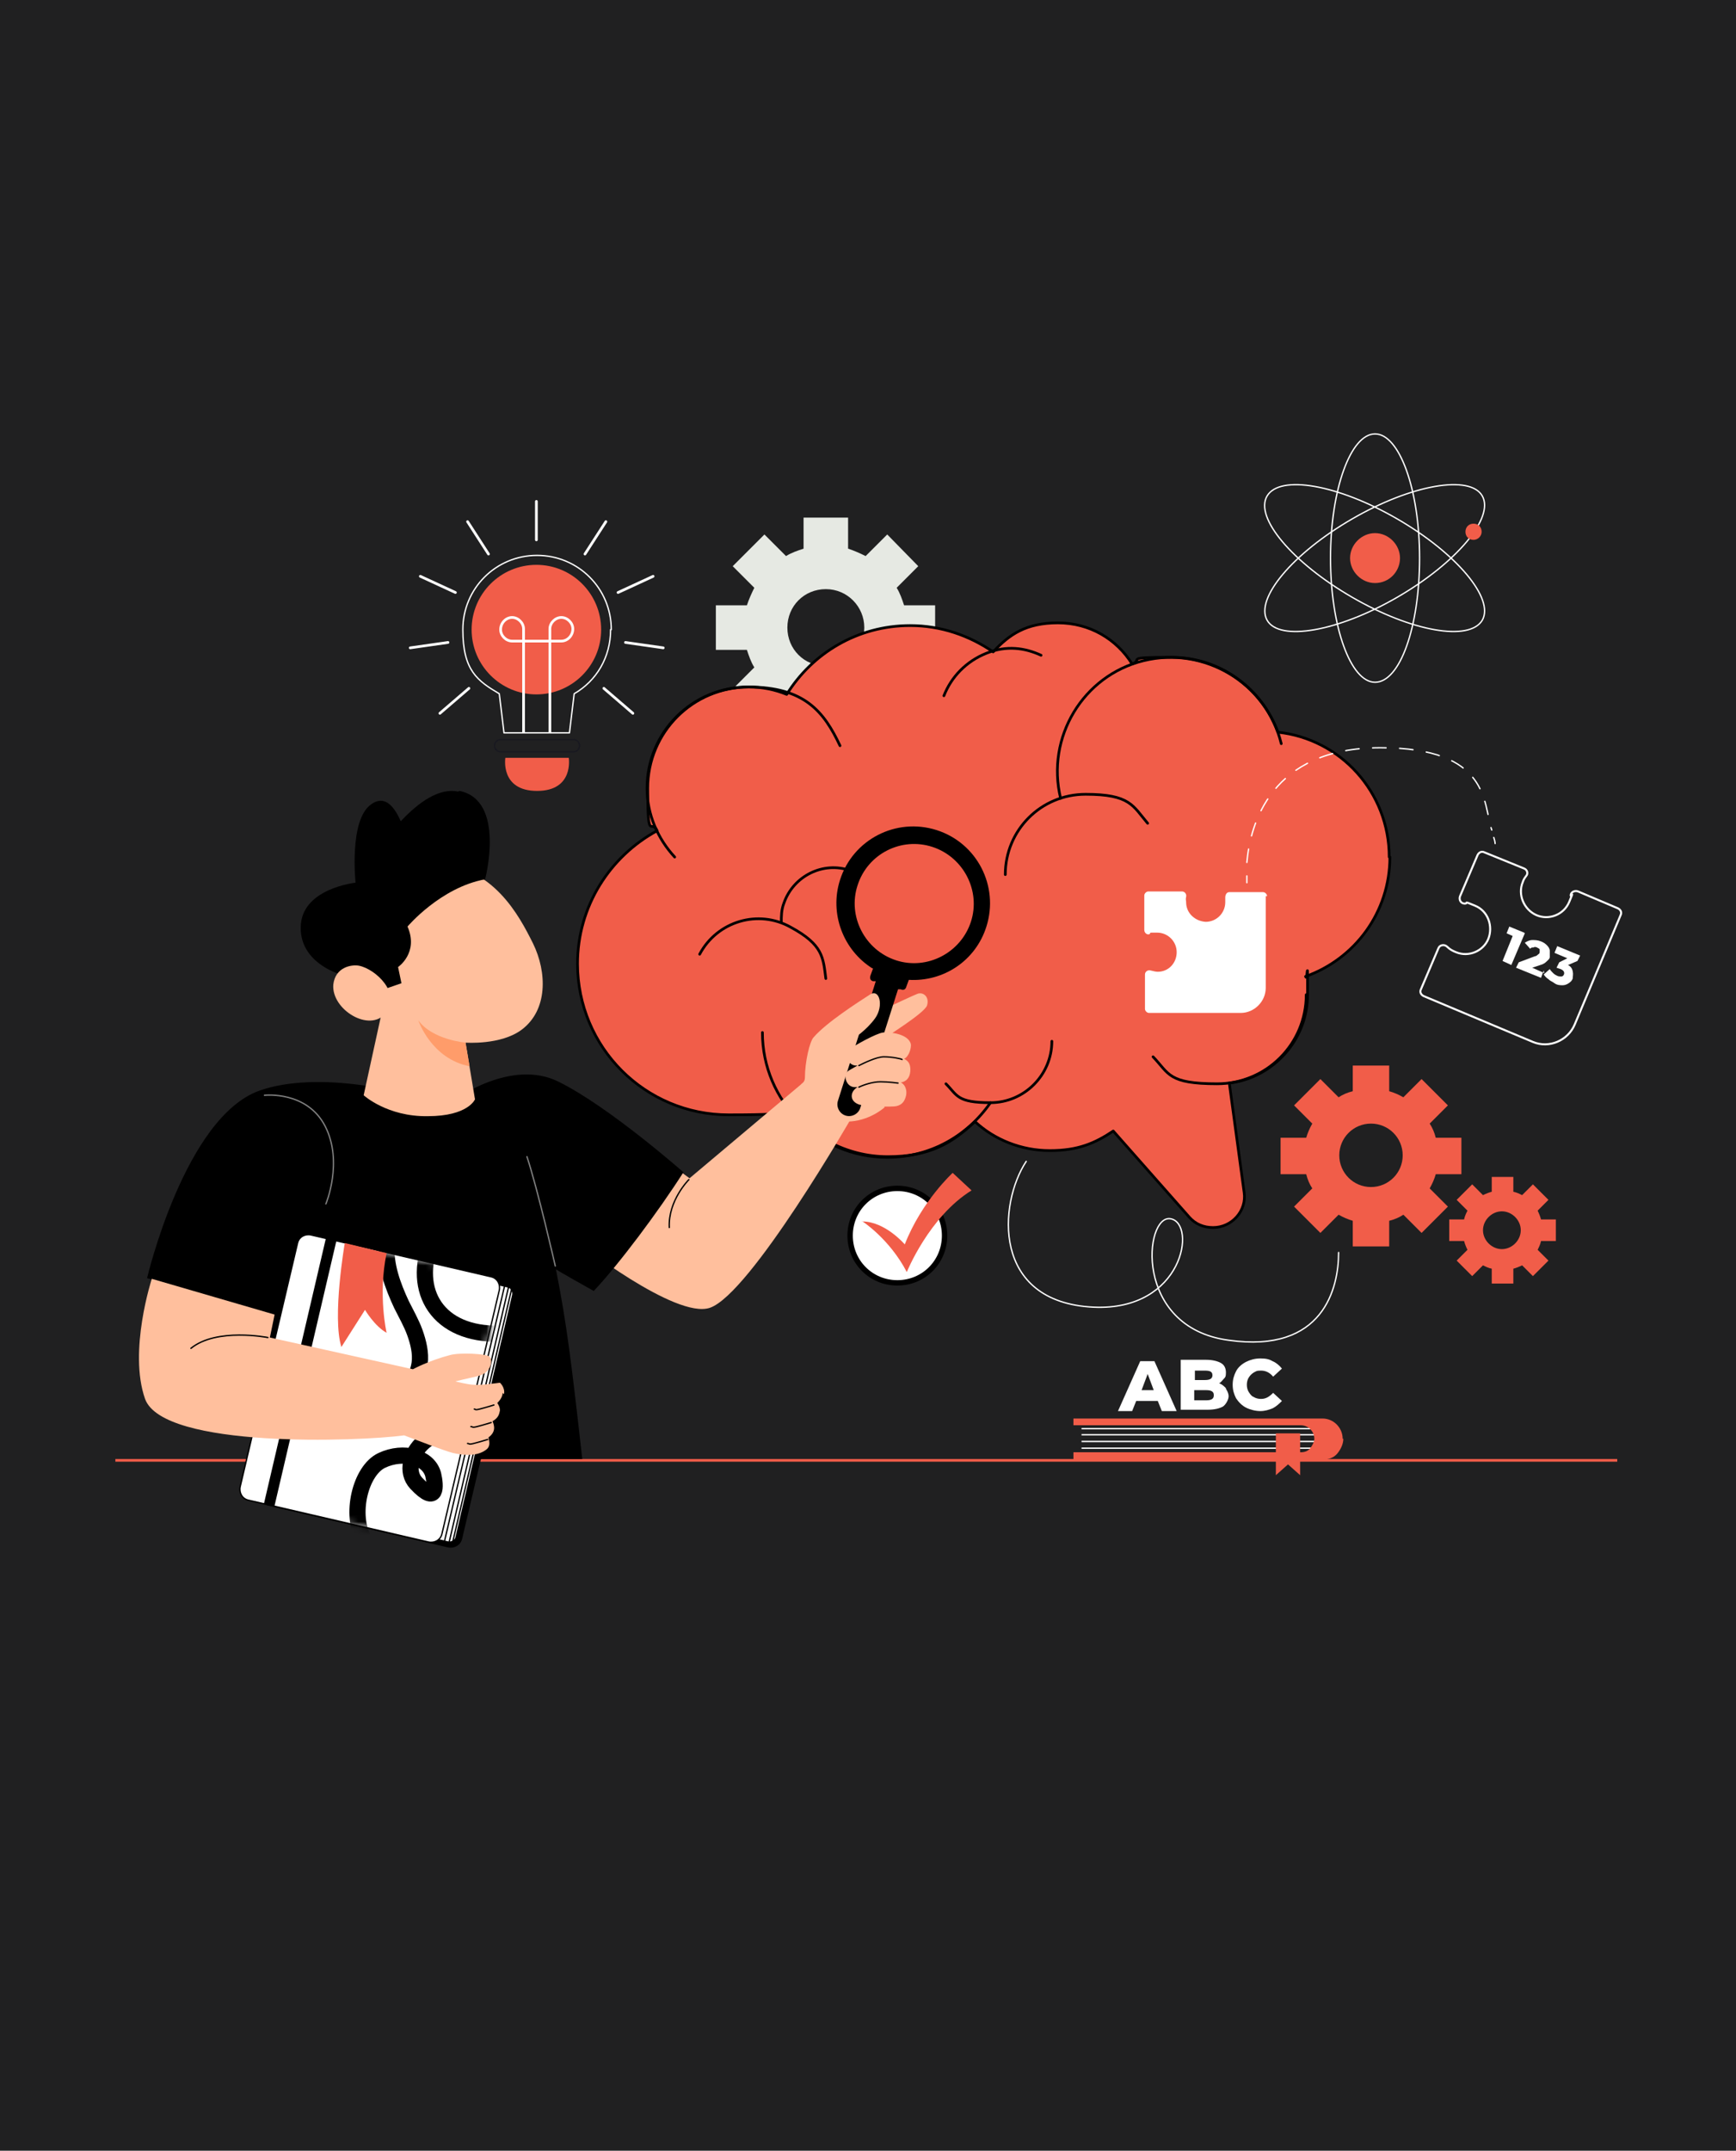 <?xml version="1.0" encoding="UTF-8"?>
<svg xmlns="http://www.w3.org/2000/svg" version="1.1" xmlns:xlink="http://www.w3.org/1999/xlink" viewBox="0 0 257.3 318.7">
  <defs>
    <style>
      .cls-1 {
        fill: #ffbf9d;
      }

      .cls-2 {
        stroke-width: .8px;
      }

      .cls-2, .cls-3, .cls-4, .cls-5, .cls-6, .cls-7, .cls-8, .cls-9 {
        stroke: #000;
      }

      .cls-2, .cls-10, .cls-11, .cls-4, .cls-5, .cls-12, .cls-13, .cls-14, .cls-15, .cls-7, .cls-8, .cls-16, .cls-9 {
        stroke-linecap: round;
      }

      .cls-2, .cls-10, .cls-11, .cls-5, .cls-12, .cls-17, .cls-14, .cls-15, .cls-7, .cls-8, .cls-16, .cls-9, .cls-18 {
        stroke-linejoin: round;
      }

      .cls-2, .cls-19, .cls-8 {
        fill: #fff;
      }

      .cls-3 {
        stroke-width: 1.6px;
      }

      .cls-3, .cls-10, .cls-11, .cls-4, .cls-5, .cls-12, .cls-13, .cls-17, .cls-14, .cls-6, .cls-15, .cls-16, .cls-9, .cls-20, .cls-18 {
        fill: none;
      }

      .cls-3, .cls-4, .cls-13, .cls-6, .cls-20 {
        stroke-miterlimit: 10;
      }

      .cls-10 {
        stroke: #181820;
      }

      .cls-10, .cls-12, .cls-13, .cls-14, .cls-7, .cls-8, .cls-16, .cls-9, .cls-18 {
        stroke-width: .2px;
      }

      .cls-11, .cls-4, .cls-5, .cls-17, .cls-20 {
        stroke-width: .4px;
      }

      .cls-11, .cls-12, .cls-13, .cls-17, .cls-14, .cls-15, .cls-18 {
        stroke: #fff;
      }

      .cls-21 {
        mask: url(#mask);
      }

      .cls-12 {
        stroke-dasharray: 2 2;
      }

      .cls-22 {
        fill: #202021;
      }

      .cls-6 {
        stroke-width: 2.4px;
      }

      .cls-23 {
        fill: #e6e9e3;
      }

      .cls-15 {
        stroke-width: .3px;
      }

      .cls-16 {
        stroke: gray;
      }

      .cls-24 {
        fill: #f15d49;
      }

      .cls-20 {
        stroke: #f15d49;
      }

      .cls-25 {
        fill: #ff9c6a;
      }
    </style>
    <mask id="mask" x="35.6" y="183" width="40.3" height="45.9" maskUnits="userSpaceOnUse">
      <g id="mask-2" data-name="mask">
        <g id="mask-2">
          <g id="mask0_75_156">
            <path class="cls-19" d="M72.8,189.2l-26.7-6.2c-.9-.2-1.8.3-2,1.2l-8.5,36.1c-.2.9.3,1.8,1.2,2l26.7,6.2c.9.2,1.8-.3,2-1.2l8.5-36.1c.2-.9-.3-1.8-1.2-2Z"/>
          </g>
        </g>
      </g>
    </mask>
  </defs>
  <!-- Generator: Adobe Illustrator 28.7.7, SVG Export Plug-In . SVG Version: 1.2.0 Build 194)  -->
  <g>
    <g id="Layer_1">
      <rect class="cls-22" width="257.3" height="318.7"/>
      <path class="cls-20" d="M17.1,216.4h222.6"/>
      <path class="cls-23" d="M138.6,96.3v-6.6h-4.6c-.3-.9-.6-1.8-1.1-2.6l3.2-3.2-4.6-4.7-3.2,3.2c-.8-.4-1.7-.8-2.6-1.1v-4.6h-6.6v4.6c-.9.3-1.8.6-2.6,1.1l-3.2-3.2-4.7,4.7,3.2,3.2c-.4.8-.8,1.7-1.1,2.6h-4.6v6.6h4.6c.3.9.6,1.8,1.1,2.6l-3.2,3.2,4.7,4.7,3.2-3.2c.8.4,1.7.8,2.6,1.1v4.6h6.6v-4.6c.9-.3,1.8-.6,2.6-1.1l3.2,3.2,4.6-4.7-3.2-3.2c.4-.8.8-1.7,1.1-2.6h4.6ZM122.4,98.7c-3.2,0-5.7-2.5-5.7-5.7s2.5-5.7,5.7-5.7,5.7,2.6,5.7,5.7-2.5,5.7-5.7,5.7Z"/>
      <path class="cls-24" d="M216.6,174v-5.4h-3.8c-.2-.8-.5-1.5-.9-2.1l2.7-2.7-3.9-3.9-2.7,2.7c-.7-.4-1.4-.7-2.1-.9v-3.8h-5.4v3.8c-.8.2-1.5.5-2.1.9l-2.7-2.7-3.9,3.9,2.7,2.7c-.4.7-.7,1.4-.9,2.1h-3.8v5.4h3.8c.2.8.5,1.5.9,2.1l-2.7,2.7,3.9,3.9,2.7-2.7c.7.4,1.4.7,2.1.9v3.8h5.4v-3.8c.8-.2,1.5-.5,2.1-.9l2.7,2.7,3.9-3.9-2.7-2.7c.4-.7.7-1.4.9-2.1h3.8ZM203.2,175.9c-2.6,0-4.7-2.1-4.7-4.7s2.1-4.7,4.7-4.7,4.7,2.1,4.7,4.7-2.1,4.7-4.7,4.7Z"/>
      <path class="cls-24" d="M230.6,183.9v-3.2h-2.2c-.1-.4-.3-.9-.5-1.3l1.6-1.6-2.3-2.3-1.6,1.6c-.4-.2-.8-.4-1.3-.5v-2.2h-3.2v2.2c-.4.1-.9.3-1.3.5l-1.6-1.6-2.3,2.3,1.6,1.6c-.2.4-.4.8-.5,1.3h-2.2v3.2h2.2c.1.4.3.9.5,1.3l-1.6,1.6,2.3,2.3,1.6-1.6c.4.2.8.4,1.3.5v2.2h3.2v-2.2c.4-.1.9-.3,1.3-.5l1.6,1.6,2.3-2.3-1.6-1.6c.2-.4.4-.8.5-1.3h2.2ZM222.6,185.1c-1.5,0-2.8-1.3-2.8-2.8s1.3-2.8,2.8-2.8,2.8,1.3,2.8,2.8-1.3,2.8-2.8,2.8Z"/>
      <path class="cls-24" d="M79.5,102.9c5.3,0,9.6-4.3,9.6-9.6s-4.3-9.6-9.6-9.6-9.6,4.3-9.6,9.6,4.3,9.6,9.6,9.6Z"/>
      <path class="cls-14" d="M90.6,93.3c0-6.1-4.9-11-11-11s-11,4.9-11,11,2.2,7.6,5.4,9.5l.7,5.8h9.7l.7-5.8c3.3-1.9,5.4-5.4,5.4-9.5h0,0Z"/>
      <path class="cls-10" d="M85,109.6h-10.8c-.5,0-.9.4-.9.9h0c0,.5.4.9.9.9h10.8c.5,0,.9-.4.9-.9h0c0-.5-.4-.9-.9-.9Z"/>
      <path class="cls-24" d="M84.3,112.3h-9.4s-.8,4.9,4.7,4.9,4.7-4.9,4.7-4.9h0Z"/>
      <path class="cls-17" d="M81.5,108.6v-15.4c0-.9.8-1.7,1.7-1.7s1.7.8,1.7,1.7h0c0,1-.8,1.8-1.7,1.8h-7.3c-.9,0-1.7-.8-1.7-1.7h0c0-1,.8-1.8,1.7-1.8s1.7.8,1.7,1.7v15.4"/>
      <path class="cls-11" d="M79.5,80v-5.7"/>
      <path class="cls-11" d="M86.7,82.1l3.1-4.8"/>
      <path class="cls-11" d="M91.6,87.8l5.2-2.4"/>
      <path class="cls-11" d="M92.7,95.2l5.6.8"/>
      <path class="cls-11" d="M89.5,102l4.3,3.7"/>
      <path class="cls-11" d="M72.4,82.1l-3.1-4.8"/>
      <path class="cls-11" d="M67.5,87.8l-5.2-2.4"/>
      <path class="cls-11" d="M66.4,95.2l-5.6.8"/>
      <path class="cls-11" d="M69.5,102l-4.3,3.7"/>
      <path class="cls-13" d="M203.8,101.1c3.7,0,6.6-8.2,6.6-18.4s-3-18.4-6.6-18.4-6.6,8.2-6.6,18.4,3,18.4,6.6,18.4Z"/>
      <path class="cls-13" d="M219.7,91.9c1.8-3.2-3.8-9.9-12.6-15s-17.4-6.6-19.3-3.4,3.8,9.9,12.6,15,17.4,6.6,19.3,3.4Z"/>
      <path class="cls-13" d="M207.1,88.5c8.8-5.1,14.4-11.8,12.6-15s-10.5-1.7-19.3,3.4c-8.8,5.1-14.4,11.8-12.6,15,1.8,3.2,10.5,1.7,19.3-3.4Z"/>
      <path class="cls-24" d="M203.8,86.4c2.1,0,3.7-1.7,3.7-3.7s-1.7-3.7-3.7-3.7-3.7,1.7-3.7,3.7,1.7,3.7,3.7,3.7Z"/>
      <path class="cls-24" d="M218.4,80c.6,0,1.2-.5,1.2-1.2s-.5-1.2-1.2-1.2-1.2.5-1.2,1.2.5,1.2,1.2,1.2Z"/>
      <path class="cls-2" d="M133,190.1c3.9,0,7-3.1,7-7s-3.1-7-7-7-7,3.1-7,7,3.1,7,7,7h0Z"/>
      <path class="cls-24" d="M127.7,180.9s4.1,2.6,6.7,7.6c0,0,3.3-8.2,9.6-12.1l-2.8-2.6s-4.6,4.2-7.1,10.6c0,0-2.9-3.4-6.3-3.4h0,0Z"/>
      <path class="cls-19" d="M171.6,207.6h-3.2l-.6,1.5h-2.1l3.3-7.4h2.1l3.3,7.4h-2.2l-.6-1.5h0,0ZM171,206l-.9-2.4-.9,2.4h1.9Z"/>
      <path class="cls-19" d="M181.7,205.8c.2.3.4.7.4,1.1s-.3,1.1-.8,1.5c-.5.3-1.3.5-2.3.5h-4v-7.4h3.8c.9,0,1.7.2,2.2.5s.7.8.7,1.4-.1.7-.3.9-.4.5-.7.7c.4.1.7.4,1,.7h0ZM177.1,203.1v1.4h1.5c.7,0,1.1-.2,1.1-.7s-.3-.7-1.1-.7h-1.5ZM179.9,206.7c0-.5-.4-.7-1.1-.7h-1.8v1.5h1.8c.7,0,1.1-.2,1.1-.7h0Z"/>
      <path class="cls-19" d="M184.7,208.6c-.6-.3-1.1-.8-1.5-1.4-.3-.6-.5-1.2-.5-2s.2-1.4.5-2c.3-.6.9-1.1,1.5-1.4s1.3-.5,2.1-.5,1.3.1,1.8.4c.5.2,1,.6,1.4,1.1l-1.3,1.2c-.5-.6-1.1-.9-1.8-.9s-.7.1-1.1.3c-.3.2-.5.4-.7.7-.2.3-.3.7-.3,1.1s.1.8.3,1.1c.2.3.4.6.7.7.3.2.7.3,1.1.3.7,0,1.2-.3,1.8-.9l1.3,1.2c-.4.4-.8.8-1.4,1.1-.5.2-1.1.4-1.8.4s-1.5-.2-2.1-.5h0s0,0,0,0Z"/>
      <path class="cls-19" d="M226,138.3l-2,4.7-1.3-.6,1.5-3.7-.9-.4.4-1,2.2.9h0Z"/>
      <path class="cls-19" d="M228.8,143.8l-.4,1.1-3.7-1.5.4-.8,2.4-.9c.2,0,.4-.2.5-.3.1,0,.2-.2.2-.3,0-.1,0-.3,0-.4,0-.1-.2-.2-.4-.3s-.4-.1-.5,0c-.2,0-.4,0-.5.2l-.8-.9c.3-.2.7-.4,1.1-.4.4,0,.8,0,1.3.2s.7.4.9.6c.2.2.4.5.4.8,0,.3,0,.6,0,.9,0,.3-.3.5-.5.7s-.5.4-.9.5l-1.2.4,1.8.8h0c0,0,0,0,0,0h0Z"/>
      <path class="cls-19" d="M233.1,144c.1.3,0,.7,0,1-.1.3-.3.5-.6.7s-.6.3-.9.3-.8,0-1.2-.3-.6-.3-.9-.6c-.3-.2-.5-.4-.7-.7l.9-.8c.1.2.3.4.5.6.2.2.4.3.6.4s.4.1.6.1.3-.1.4-.3c.1-.3,0-.6-.5-.8l-.6-.2.4-.8,1.2-.6-1.9-.8.4-1,3.4,1.4-.4.8-1.4.6c.4.2.6.5.7.9h0s0,0,0,0h0Z"/>
      <path class="cls-15" d="M240.2,135.6l-6.8,16.2c-1,2.4-3.8,3.6-6.2,2.6l-16.2-6.8c-.4-.2-.6-.6-.4-1l2.6-6.1c.2-.5.9-.6,1.3-.2s.8.6,1.3.8c1.9.8,4.1-.2,4.8-2s0-4.1-2-4.9c-1.9-.8-.9-.3-1.5-.3s-.9-.6-.7-1.1l2.6-6.1c.2-.4.6-.6,1-.4l5.9,2.4c.5.2.6.8.3,1.1-.3.4-.4.6-.5.9-.8,1.9.2,4.1,2,4.9s4.1,0,4.9-2c.8-1.9.2-.6.2-.9,0-.5.6-.8,1.1-.6l5.9,2.5c.4.2.6.6.4,1h0Z"/>
      <path class="cls-24" d="M205.9,127c0-9.6-7.2-17.5-16.5-18.5-2.4-6.5-8.5-11.1-15.8-11.1s-4,.3-5.8,1c-2.3-3.7-6.3-6.1-11-6.1s-7.2,1.7-9.6,4.3c-3.5-2.4-7.7-3.9-12.3-3.9-7.8,0-14.5,4.1-18.3,10.2-1.7-.7-3.6-1.1-5.6-1.1-8.3,0-15,6.7-15,15s.5,4.4,1.4,6.3c-7,3.8-11.8,11.2-11.8,19.7,0,12.4,10,22.4,22.4,22.4s5.9-.6,8.5-1.7c3.3,4.8,8.9,7.9,15.1,7.9s9.5-2,12.9-5.2c2.9,2.7,6.9,4.3,11.1,4.3s6.7-1.1,9.4-2.9l11.3,12.8c.9,1,2.1,1.5,3.5,1.5,2.8,0,5-2.5,4.6-5.2l-2.2-16.2c6.5-.8,11.6-6.4,11.6-13.1s0-1.8-.3-2.7c7.3-2.6,12.5-9.5,12.5-17.7h0Z"/>
      <path class="cls-4" d="M193.6,147.4c0,7.3-5.9,13.2-13.2,13.2s-7.1-1.5-9.5-4"/>
      <path class="cls-4" d="M146.8,163.4c-3.4,4.9-8.9,8.1-15.3,8.1-10.2,0-18.5-8.3-18.5-18.5"/>
      <path class="cls-4" d="M100,127c-2.5-2.7-4.1-6.3-4.1-10.2,0-8.3,6.7-15,15-15s11.2,3.6,13.6,8.7"/>
      <path class="cls-4" d="M157.2,118.3c-2.2-9,3.3-18.2,12.3-20.4,9-2.2,18.2,3.3,20.4,12.3"/>
      <path class="cls-5" d="M205.9,127c0-9.6-7.2-17.5-16.5-18.5-2.4-6.5-8.5-11.1-15.8-11.1s-4,.3-5.8,1c-2.3-3.7-6.3-6.1-11-6.1s-7.2,1.7-9.6,4.3c-3.5-2.4-7.7-3.9-12.3-3.9-7.8,0-14.5,4.1-18.3,10.2-1.7-.7-3.6-1.1-5.6-1.1-8.3,0-15,6.7-15,15s.5,4.4,1.4,6.3c-7,3.8-11.8,11.2-11.8,19.7,0,12.4,10,22.4,22.4,22.4s5.9-.6,8.5-1.7c3.3,4.8,8.9,7.9,15.1,7.9s9.5-2,12.9-5.2c2.9,2.7,6.9,4.3,11.1,4.3s6.7-1.1,9.4-2.9l11.3,12.8c.9,1,2.1,1.5,3.5,1.5,2.8,0,5-2.5,4.6-5.2l-2.2-16.2c6.5-.8,11.6-6.4,11.6-13.1s0-1.8-.3-2.7c7.3-2.6,12.5-9.5,12.5-17.7h0Z"/>
      <path class="cls-4" d="M149,129.6c0-6.6,5.3-11.9,11.9-11.9s7,1.7,9.2,4.3"/>
      <path class="cls-5" d="M139.9,103.1c1.1-2.8,3.3-5.1,6.3-6.3s5.7-.8,8.1.3"/>
      <path class="cls-5" d="M103.7,141.4c2.6-4.9,8.7-6.7,13.5-4,4.8,2.6,4.8,4.5,5.2,7.6"/>
      <path class="cls-5" d="M115.8,136.7c0-.9,0-1.9.4-2.9,1.4-4,5.8-6.2,9.8-4.8"/>
      <path class="cls-5" d="M155.9,154.3c0,5-4.1,9.1-9.1,9.1s-4.9-1.1-6.6-2.8"/>
      <path class="cls-19" d="M187.6,132.8v13.6c0,2-1.7,3.7-3.7,3.7h-13.6c-.3,0-.6-.3-.6-.6v-5.1c0-.4.4-.7.8-.6s.8.2,1.1.2c1.6,0,2.8-1.3,2.8-2.9s-1.3-2.9-2.9-2.9-.8,0-1.1.2-.8-.1-.8-.6v-5.1c0-.3.3-.6.6-.6h5c.4,0,.7.4.6.8s0,.5,0,.8c0,1.6,1.3,2.8,2.9,2.9,1.6,0,2.9-1.3,2.9-2.9s0-.5,0-.7c0-.4.2-.8.6-.8h5c.3,0,.6.3.6.6h0Z"/>
      <path class="cls-1" d="M96.2,170.2l6,4.4,17.7-14.9,6.5,5.6s-15.2,26.5-21.2,28.5c-5.1,1.7-19.7-9.8-19.7-9.8l10.7-13.7h0,0Z"/>
      <path class="cls-9" d="M102.1,174.8s-3.1,3.1-2.9,7.1"/>
      <path d="M101.3,173.7c-3.7,5.8-9.6,13.7-13.3,17.6-5-2.8-5.6-3.2-5.6-3.2,1.6,8.1,2.3,13.8,3.9,28.1h-49c.6-8,1.4-15.6,2.5-21.5-6.4-1.7-9.8-2.8-18-5.3,0,0,5.6-23.9,16.7-27.8,8.6-3,20.9.3,20.9.3l8.1,1s8.3-6.1,15.3-2.6c7.5,3.7,18.6,13.5,18.6,13.5h0s0,0,0,0Z"/>
      <path class="cls-16" d="M82.3,187.6s-2.6-11.4-4.2-16.2"/>
      <path class="cls-1" d="M56.5,150.4l-2.6,11.9s3.5,3.2,9.5,3.1c6,0,7-2.5,7-2.5l-1.4-8.4s5.2.4,8.3-1.9c3.9-2.9,3.8-8.5,1.7-12.8-2.1-4.2-5.9-11.5-14.8-12-11.9-.6-18.1,15-7.6,22.6h0Z"/>
      <path class="cls-7" d="M75.7,189.9l-26.7-6.2c-.9-.2-1.8.3-2,1.2l-8.5,36.1c-.2.9.3,1.8,1.2,2l26.7,6.2c.9.2,1.8-.3,2-1.2l8.5-36.1c.2-.9-.3-1.8-1.2-2h0Z"/>
      <path class="cls-8" d="M75.3,190.7l-26.8-6.3c-.5-.1-1.1.2-1.2.7l-8.4,35.9c-.1.5.2,1.1.7,1.2l26.8,6.3c.5.1,1.1-.2,1.2-.7l8.4-35.9c.1-.5-.2-1.1-.7-1.2Z"/>
      <path class="cls-8" d="M72.8,189.2l-26.7-6.2c-.9-.2-1.8.3-2,1.2l-8.5,36.1c-.2.9.3,1.8,1.2,2l26.7,6.2c.9.2,1.8-.3,2-1.2l8.5-36.1c.2-.9-.3-1.8-1.2-2Z"/>
      <path class="cls-3" d="M49.1,183.6l-9.2,39.4"/>
      <g class="cls-21">
        <g>
          <path class="cls-6" d="M63.5,185.2c-2.2,7.4,2.6,13.4,12.3,12.3"/>
          <path class="cls-6" d="M71.5,213.6c-7.1-4.7-12.9,2.9-9.8,6.2s2.9.4,2.5-1.3c-.7-2.6-4.4-3.6-7.6-2.1s-4.8,8.1-2.6,11.9"/>
          <path class="cls-6" d="M44.8,202.2c2,2.8,5.6,5.3,9.1,5.6,1.6.2,3.2,0,4.6-.7,2-.9,3.4-2.9,3.7-5.1.2-1.5-.2-3.1-.7-4.5s-1.3-2.8-2-4.2c-1.3-2.8-2.4-5.8-2.2-8.8"/>
        </g>
      </g>
      <path class="cls-9" d="M74.8,190.5l-8.9,37.8"/>
      <path class="cls-9" d="M75.4,190.6l-8.8,37.8"/>
      <path class="cls-9" d="M75.9,190.7l-8.8,37.8"/>
      <path class="cls-24" d="M51.1,184.2s-1.9,11-.5,15.4l3.5-5.5s1.4,2.4,3.2,3.4c0,0-1.3-5.6,0-11.8l-6.2-1.5h0s0,0,0,0Z"/>
      <path class="cls-1" d="M74.7,206.6c.2-1-.6-1.7-.6-1.7,0,0-2.9.4-3.8.3-.9,0-2.8-.5-2.8-.5,0,0,1.6-.4,3.4-.8,2-.5,2.2-2.5,1.6-2.9-.5-.4-4.4-.6-5.8-.2-3.1.8-5.5,2.1-5.5,2.1l-21.2-4.7.7-3.4-18.2-5.3s-3.5,10.7-1,17.8c2.7,7.4,31.8,6.3,38.4,5.4,1.6.6,6,2.3,7.2,2.6,2.6.6,4.2.2,5.1-.6.4-.4.4-.9.2-1.7,1.1-.8.9-1.7.6-2.4.9-.5,1-1.1,1.1-1.6,0-.6-.4-1.1-.4-1.1,0,0,.7-.6.8-1.4h0c0-.1,0-.1,0-.1Z"/>
      <path class="cls-9" d="M73.2,208.2s-1.3.4-2.1.6c-.8.2-.6,0-.8,0"/>
      <path class="cls-9" d="M72.8,210.8s-1.3.4-2.1.6c-.8.2-.6,0-.9,0"/>
      <path class="cls-9" d="M72.3,213.3s-1.3.4-2.1.6c-.8.2-.6,0-.9,0"/>
      <path class="cls-9" d="M39.7,198.2s-7.6-1.5-11.4,1.6"/>
      <path d="M67.9,117.3c-2.8-.6-5.9,1.6-8.5,4.4-.8-1.8-2.2-4.1-4.4-2.5-3.3,2.3-2.3,11.6-2.3,11.6,0,0-7.6.8-8.1,6.1-.5,5.6,5.6,7.4,5.6,7.4,0,0,1.6-1.4,3.5-.4,1.9,1,3.2,2.7,3.2,2.7l2.6-.9-.5-2.4s3.1-2.1,1.4-6c0,0,4.9-5.8,11.5-7,0,0,3.1-11.7-3.8-13.1h0Z"/>
      <path class="cls-1" d="M53.2,143.1c-1.1-.2-3.5.2-3.8,2.8-.3,3.7,5.4,7.2,7.8,4.2,2.3-2.9-1.5-6.5-4-7h0Z"/>
      <path class="cls-25" d="M69,154.5s-4.9-.4-7-3.3c0,0,1.9,5.7,7.6,6.8l-.6-3.5h0Z"/>
      <path class="cls-1" d="M126.4,151.7s8.7-4.1,9.5-4.4c.9-.4,1.9.4,1.5,1.7-.4,1.1-5.5,4.3-7.8,5.8l1.5,9.3s-2.3,2.1-5.6,2.1l-6.5-5.4,7.5-9.1h0s0,0,0,0Z"/>
      <path d="M129.4,143.5l-.4,1.1c-.1.4,0,.7.4.8h.4c0,.1-5.6,17.7-5.6,17.7-.3.9.2,1.9,1.1,2.2.9.3,1.9-.2,2.2-1.1l5.6-17.6h.4c.4.2.7,0,.8-.3l.4-1.1c5.1.3,9.9-2.8,11.5-7.9,1.9-6-1.4-12.4-7.4-14.3s-12.4,1.4-14.3,7.4c-1.6,5,.5,10.4,4.8,13.1h0c0,0,0,0,0,0ZM127.1,131.2c1.5-4.7,6.5-7.2,11.1-5.7,4.6,1.5,7.2,6.5,5.7,11.1-1.5,4.6-6.5,7.2-11.1,5.7s-7.2-6.5-5.7-11.1Z"/>
      <path class="cls-1" d="M118.7,160.7s.6-.3.6-1c0-2.3.7-5.4,1.3-6,1.9-2.2,6.6-5.2,8.3-6.3,1.5-1,2.1,1.7.8,3.5s-3.2,3-3.2,3c-.2,3.2-1.8,8-4.7,9.2l-2.9-2.4h0s0,0,0,0Z"/>
      <path class="cls-1" d="M125.6,158.8c.2-.2.8-.5,1.5-.9h-.2c-1.3,0-1.8-1.8-1-2.4.6-.5,4-2.4,5-2.5s3.7.2,4.1,1.7c.1.6-.3,1.9-1,2.2.4.2.8.5.9,1.2.1.7,0,2.1-1.4,2.3.3.1,1,.7.8,1.9-.2.9-.6,1.4-1.4,1.6-.9.2-4.6,0-5.5-.2-1.6-.5-1.4-2-.3-2.6h-.4c-1.3,0-1.8-1.8-1-2.4h0c0,.1,0,.1,0,.1Z"/>
      <path class="cls-9" d="M127.3,157.9c.6-.3,2.6-1.3,3.7-1.3,1.2,0,2.6.3,2.7.4"/>
      <path class="cls-9" d="M127.3,161.1c.6-.3,2-.8,3.2-.8s2.6.2,2.6.2"/>
      <path class="cls-16" d="M39.2,162.3s6.3-.7,9,4.6.1,11.5.1,11.5"/>
      <path class="cls-14" d="M152.1,172.1c-4.1,6.2-5.2,20.9,10,21.6,13.3.6,15.3-12.4,11.4-13.1s-5.6,16.1,8.6,18c14.1,2,16.3-7.8,16.3-13"/>
      <path class="cls-14" d="M184.8,130.8v-1"/>
      <path class="cls-12" d="M184.8,127.8c.5-5.6,3.5-17,19.8-17s15.2,8.3,16.5,12.2"/>
      <path class="cls-14" d="M221.4,124.1c.2.6.2.9.2.9"/>
      <path class="cls-18" d="M160.3,211.7h36.1"/>
      <path class="cls-18" d="M160.3,212.6h36.1"/>
      <path class="cls-18" d="M160.3,213.6h36.1"/>
      <path class="cls-18" d="M160.3,214.6h36.1"/>
      <path class="cls-24" d="M199.1,213.2c0,.8-.4,1.6-.9,2.2s-1.3.9-2.2.9h-36.9v-1.1h33.7c.6,0,1.1-.2,1.4-.6s.6-.9.6-1.4c0-1.1-.9-2-2-2h-33.7v-1h36.9c1.7,0,3,1.4,3,3h0,0Z"/>
      <path class="cls-24" d="M190.9,212.4h-1.8v6.2l1.8-1.6,1.8,1.6v-6.2h-1.8Z"/>
    </g>
  </g>
</svg>